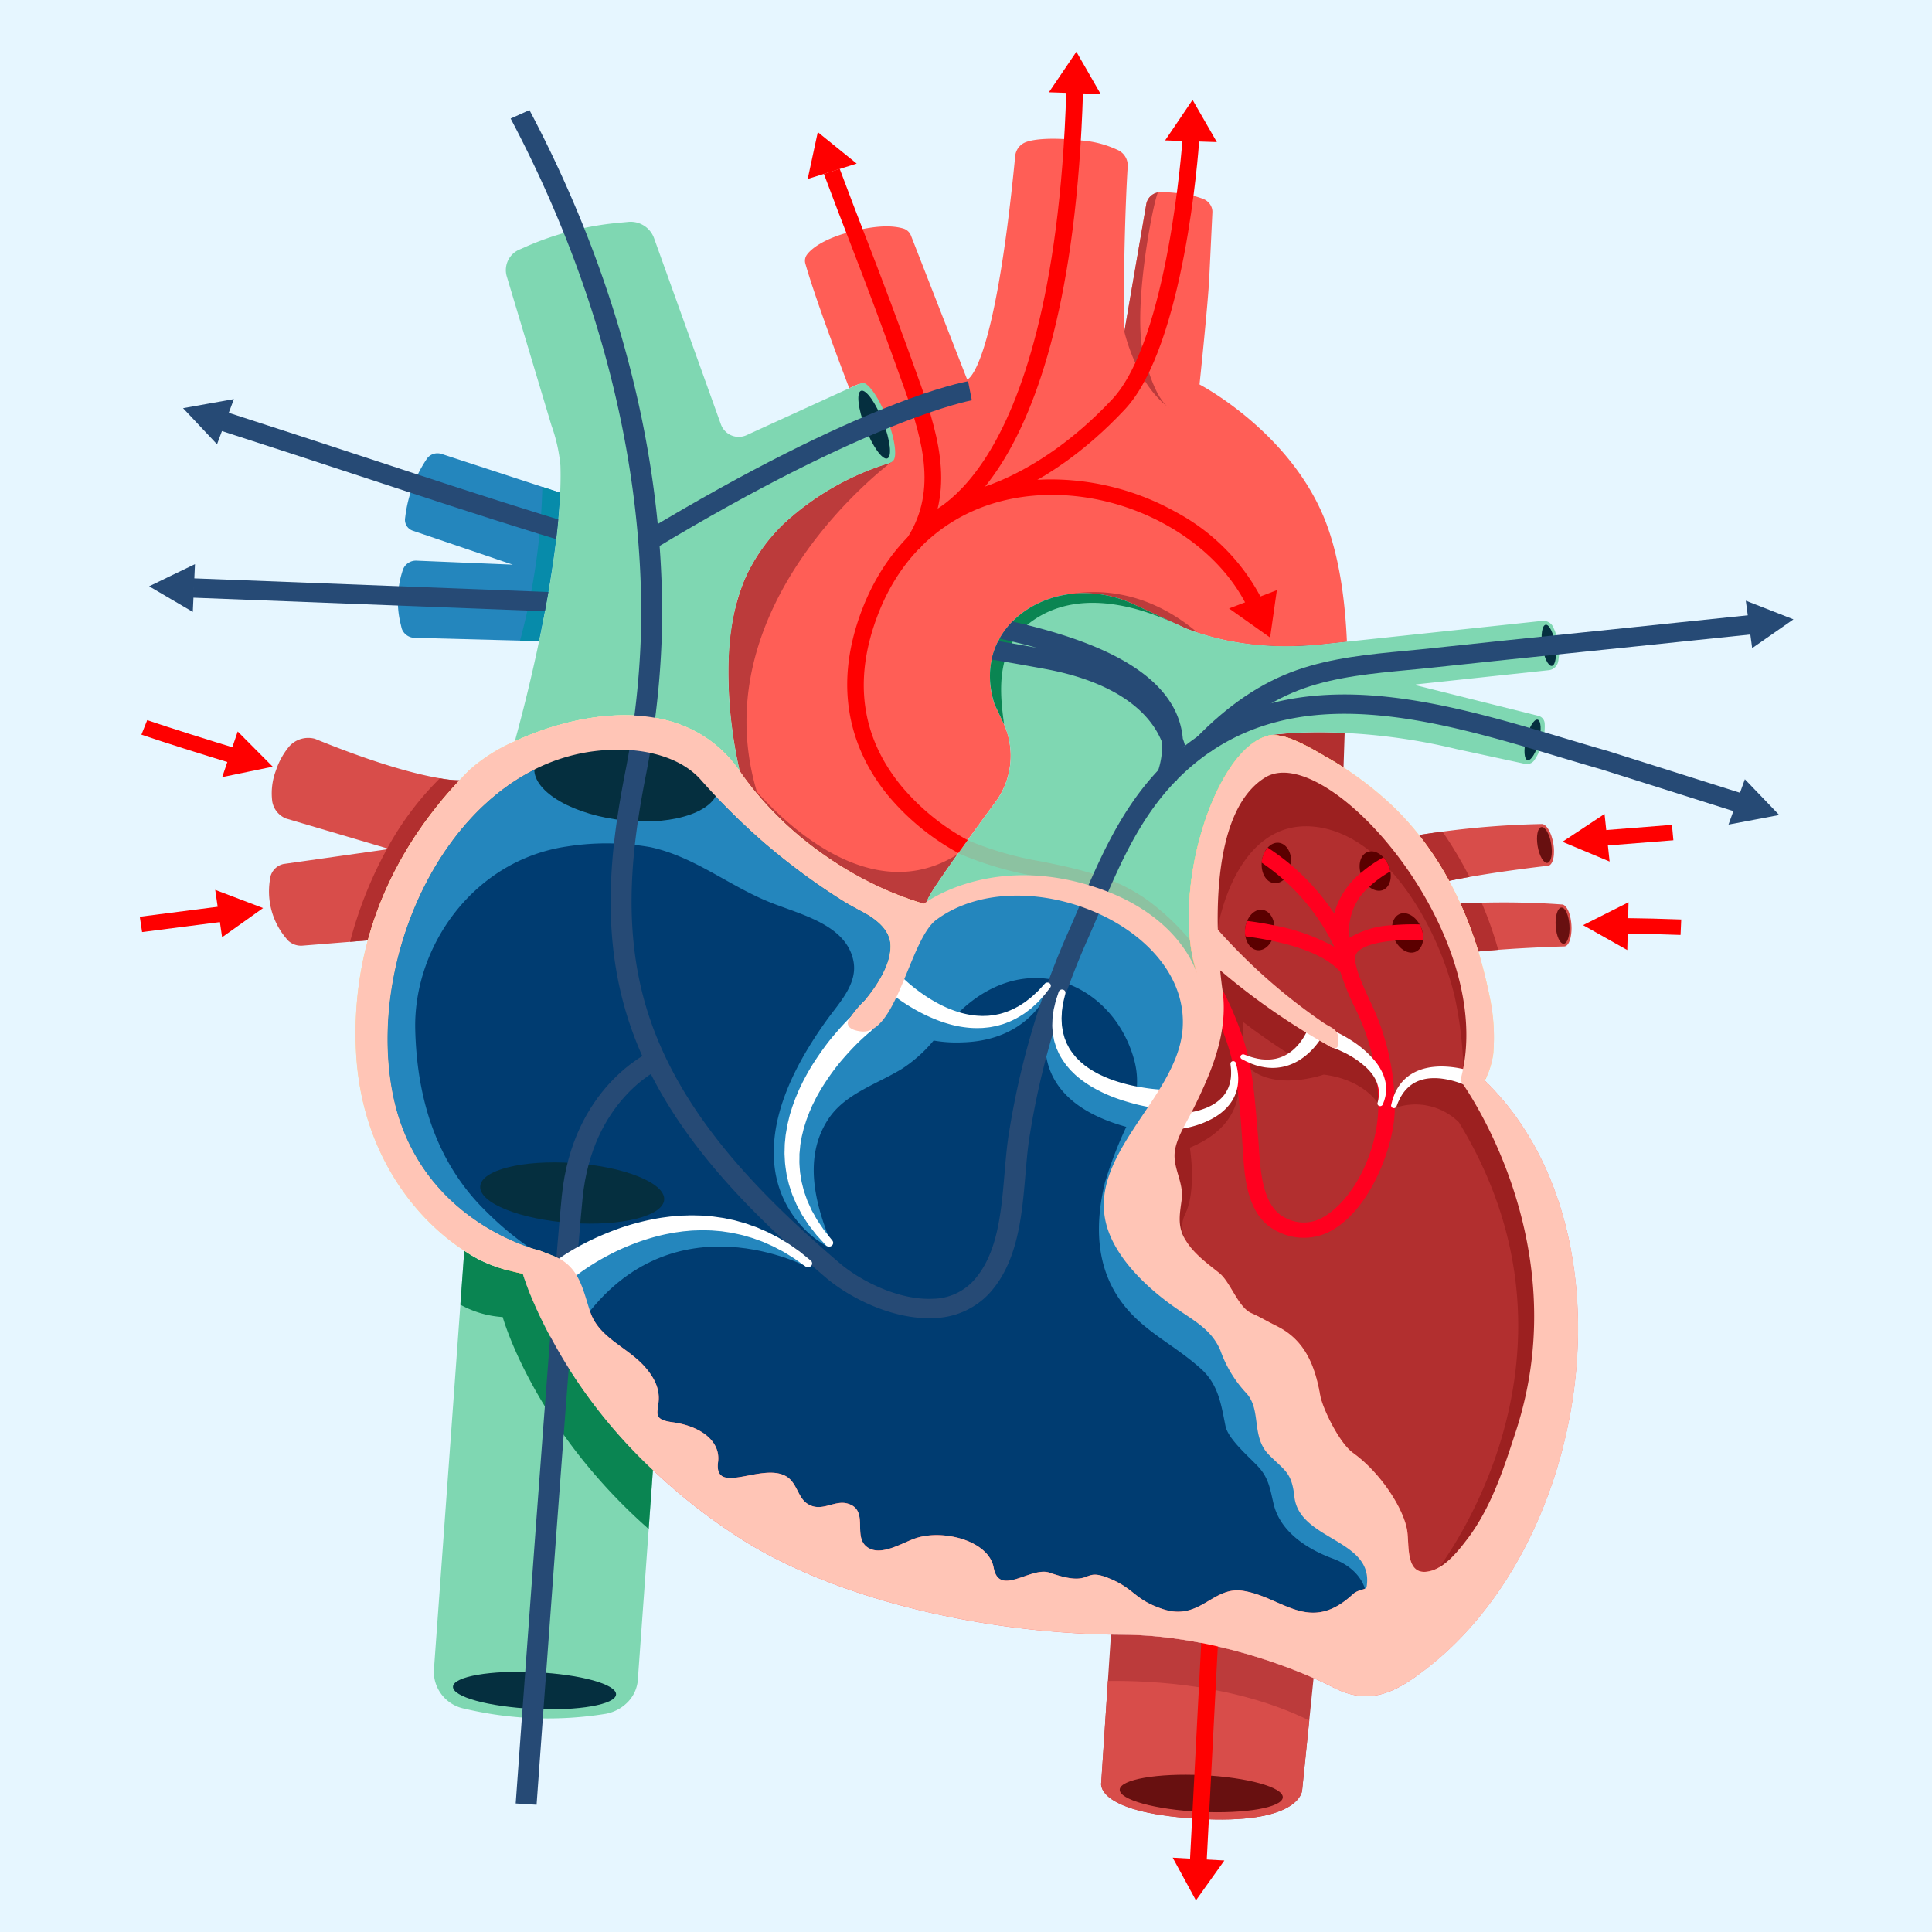 <svg xmlns="http://www.w3.org/2000/svg" xmlns:xlink="http://www.w3.org/1999/xlink" width="270" height="270" viewBox="0 0 270 270">
  <defs>
    <clipPath id="clip-path">
      <rect id="Rectangle_6311" data-name="Rectangle 6311" width="36.141" height="20.577" fill="none"/>
    </clipPath>
  </defs>
  <g id="Group_42836" data-name="Group 42836" transform="translate(0 -765)">
    <rect id="Rectangle_5786" data-name="Rectangle 5786" width="270" height="270" transform="translate(0 765)" fill="#e6f6ff"/>
    <g id="Group_40544" data-name="Group 40544" transform="translate(19.537 772.236)">
      <path id="Path_16936" data-name="Path 16936" d="M46.827,47.116c-.128,2.305-.38,4.793-.728,7.368-.088.682-.188,1.365-.294,2.053q-.114.787-.243,1.581c-.013.1-.028.191-.043.289-.462,2.851-1.01,5.75-1.6,8.579l-2.04-.054-.616-.017L26.547,66.53a1.957,1.957,0,0,1-1.715-1.051,1.592,1.592,0,0,1-.134-.362l-.143-.607a13.6,13.6,0,0,1,.219-7.126l.1-.324a1.936,1.936,0,0,1,1.962-1.311l13.406.556L26.319,51.574a1.606,1.606,0,0,1-1.129-1.719l.079-.594a18.479,18.479,0,0,1,2.972-7.752,1.784,1.784,0,0,1,1.487-.764,1.845,1.845,0,0,1,.582.092l14.072,4.6,2.428.792c.009.289.018.585.018.888" transform="translate(11.878 15.371)" fill="#2486bd"/>
      <path id="Path_16937" data-name="Path 16937" d="M41.2,45.831c-.128,2.306-.38,4.793-.728,7.368-.088.682-.188,1.365-.294,2.053q-.114.787-.243,1.581c-.013.1-.028.191-.043.289-.462,2.851-1.01,5.75-1.6,8.579l-2.656-.07a91.519,91.519,0,0,0,3.121-21.481l2.428.792c.009.289.018.585.018.888" transform="translate(17.504 16.656)" fill="#078baa"/>
      <path id="Path_16938" data-name="Path 16938" d="M160.984,194.261c-3.285,2.356-6.84,4.247-11.718,1.75-.877-.45-1.828-.9-2.836-1.348-7.092-3.136-17.183-6.023-26.573-6.06-.583-.006-1.165-.011-1.748-.022-19.788-.365-39.646-5.576-51.958-13.537a82.039,82.039,0,0,1-12.05-9.46,71.228,71.228,0,0,1-17.366-25.1c-.632-1.621-.889-2.556-.889-2.556l.006,0h0a5.674,5.674,0,0,0,.969-.068l.341-.062.173-.034c.146-.028.3-.062.45-.1q.689-.159,1.44-.4c.134-.043.268-.085.406-.132a.557.557,0,0,0,.058-.018c.164-.055.334-.114.5-.174.134-.048.271-.1.41-.149s.3-.116.456-.175l.432-.171c.307-.121.62-.253.939-.388.216-.092.435-.193.658-.292q.365-.163.738-.339c.189-.091.383-.18.576-.275.623-.3,1.265-.624,1.919-.967.2-.1.392-.205.591-.315s.4-.213.6-.325.4-.222.608-.335c.4-.224.8-.454,1.211-.69,1.67-.964,3.4-2.037,5.171-3.2,17.677-11.578,39.1-31.9,37.9-42.741h.031c.082-.011.328-.032.723-.056.8-.048,2.208-.1,4.087-.045.161,0,.325.008.491.015.267.011.538.022.823.039l.62.034c.073,0,.146.008.222.017.161.008.322.019.485.033q.66.048,1.367.116l.74.078c.143.017.286.029.432.048.209.025.422.05.638.079.191.022.383.048.576.076.41.056.829.116,1.25.18.1.017.194.033.294.047.177.029.359.059.543.092.474.077.963.167,1.454.264.249.045.5.1.75.149s.48.1.719.151c.267.059.535.121.808.183.514.118,1.038.249,1.567.384s1.069.284,1.609.439c.273.076.544.16.82.244s.55.165.825.253c.556.174,1.112.362,1.676.558.282.1.562.2.846.3s.571.208.854.317.574.224.86.337.573.236.863.354c.2.084.409.174.614.262.406.176.822.357,1.235.547.2.094.412.189.617.289s.418.194.622.3.386.19.58.286c.025.014.052.028.082.041.192.1.389.2.585.3s.419.215.626.324.419.224.626.337c.14.076.286.157.426.238,1.32.733,2.642,1.534,3.962,2.416.412.273.825.554,1.235.843.6.424,1.2.865,1.8,1.318a42.64,42.64,0,0,1,5.416-.121c.192.008.391.014.594.025l.325.014c.216.01.438.023.667.037s.459.028.693.045c.118.008.237.017.356.028s.24.019.364.029.242.017.365.03.248.022.374.036c.252.023.505.048.766.077.125.014.255.03.386.044l.067.008.729.09c.4.054.813.11,1.227.175.364.054.729.113,1.1.179.34.056.684.118,1.033.183.146.029.3.056.441.087.292.056.588.116.886.183.151.033.3.065.449.1l.453.1c.152.033.3.07.456.106.192.048.389.094.585.146.079.021.161.04.243.062.213.051.423.107.638.167.016.007.034.008.049.014.128.036.264.07.4.109.237.067.48.138.719.208s.486.146.729.222c.267.079.529.164.8.253.6.2,1.211.41,1.822.638.261.1.52.2.781.3.164.065.325.129.491.2.106.041.209.081.313.127q1.045.43,2.1.924c.137.062.271.128.41.193,1.248.6,2.495,1.27,3.729,2.015.74.443,1.478.913,2.2,1.416a36.418,36.418,0,0,1,4.775,3.91c21.694,21.036,14.857,65.788-9.344,83.133" transform="translate(17.607 32.616)" fill="#ff5e56"/>
      <path id="Path_16939" data-name="Path 16939" d="M86.316,104.974c-1.563,7.747-9.169,10.627-9.169,10.627a11.5,11.5,0,0,1-11.309,9.368c-1.952,8.646-13.266,9.546-13.266,9.546-4.4,6.221-11.537,6.469-15.835,5.935-.632-1.621-.89-2.556-.89-2.556l.006,0h0a5.827,5.827,0,0,0,.969-.067c.11-.022.225-.041.341-.062.055-.011.115-.022.173-.036.146-.026.3-.062.45-.1q.689-.159,1.439-.4c.136-.043.27-.087.407-.132.018-.005.037-.011.058-.019.164-.054.334-.113.5-.172.134-.05.271-.1.409-.149s.3-.117.456-.176l.434-.169c.307-.123.62-.255.939-.39.216-.092.435-.191.658-.292.243-.107.489-.222.737-.337.191-.092.383-.18.577-.275q.935-.45,1.919-.967c.2-.1.392-.205.591-.317s.4-.213.6-.324.4-.222.608-.336c.4-.224.805-.453,1.212-.689,1.67-.964,3.4-2.037,5.171-3.2,17.677-11.578,39.1-31.894,37.9-42.74h.031c.039.076.073.151.109.229,4.681,10.628-6.241,18.193-6.241,18.193" transform="translate(17.607 32.651)" fill="#d84d4a"/>
      <path id="Path_16940" data-name="Path 16940" d="M138.734,82.62c-.058.77-.289,1.346-.641,1.525a.262.262,0,0,1-.04.021c-.006.006-.015.006-.024.008a.316.316,0,0,1-.043.014h-.009a.454.454,0,0,1-.048.014.688.688,0,0,1-.076,0c-2.179.248-6.845.835-10.913,1.554-.535.094-1.056.189-1.561.289-.444.084-.872.169-1.284.259a44.38,44.38,0,0,0-4.211-6.4c.905-.149,2.019-.315,3.29-.481a122.49,122.49,0,0,1,13.785-1.059h.006a.4.4,0,0,1,.14,0h0l.018,0c.626.1,1.287,1.256,1.533,2.742a6.3,6.3,0,0,1,.076,1.505" transform="translate(58.887 29.562)" fill="#d84d4a"/>
      <path id="Path_16941" data-name="Path 16941" d="M139.167,91.208c-.164.741-.477,1.235-.869,1.259-1.813.047-5.637.2-9.247.471-.386.029-.766.059-1.144.091-.556.047-1.1.1-1.63.146a53.98,53.98,0,0,0-2.516-6.706c.895-.047,1.9-.087,2.966-.112,3.315-.083,7.338-.043,11.193.247.647-.036,1.259,1.248,1.361,2.866a6.252,6.252,0,0,1-.115,1.738" transform="translate(60.791 32.563)" fill="#d84d4a"/>
      <path id="Path_16942" data-name="Path 16942" d="M126.94,85.465c-1,.176-1.962.359-2.847.548a44.372,44.372,0,0,0-4.21-6.4c.9-.149,2.019-.315,3.288-.481a57.917,57.917,0,0,1,3.768,6.328" transform="translate(58.887 29.854)" fill="#b22f2f"/>
      <path id="Path_16943" data-name="Path 16943" d="M129.05,92.927c-.954.073-1.889.151-2.774.238a54,54,0,0,0-2.516-6.707c.895-.045,1.9-.087,2.966-.11a51.646,51.646,0,0,1,2.323,6.579" transform="translate(60.791 32.574)" fill="#b22f2f"/>
      <path id="Path_16944" data-name="Path 16944" d="M38.739,75.552a58.564,58.564,0,0,0-5.828,7.264,52.56,52.56,0,0,0-2.9,4.829c-.137.259-.276.523-.413.791a49.58,49.58,0,0,0-3.665,9.482l-2.487.2-6.621.534a2.627,2.627,0,0,1-1.992-.667,10.157,10.157,0,0,1-2.465-9.128,2.416,2.416,0,0,1,1.792-1.613L28.569,85.2l.358-.051-.283-.084-14.16-4.185a3.146,3.146,0,0,1-1.9-2.34,8.964,8.964,0,0,1,.52-4.4,10.256,10.256,0,0,1,1.834-3.318,3.569,3.569,0,0,1,3.6-1.078c8.978,3.669,14.508,5.023,17.463,5.52a15.161,15.161,0,0,0,2.738.286" transform="translate(5.934 26.266)" fill="#d84d4a"/>
      <path id="Path_16945" data-name="Path 16945" d="M35,74.007a58.564,58.564,0,0,0-5.828,7.264,52.56,52.56,0,0,0-2.9,4.829c-.137.259-.276.523-.413.791a49.579,49.579,0,0,0-3.665,9.482l-2.487.2a56.914,56.914,0,0,1,5.128-12.919l.358-.051-.283-.084a41.733,41.733,0,0,1,7.358-9.8A15.16,15.16,0,0,0,35,74.007" transform="translate(9.676 27.811)" fill="#b22f2f"/>
      <path id="Path_16946" data-name="Path 16946" d="M119.786,166.692l-1.6,15.723s-.262,4.86-14.872,3.921c-14.3-.917-13.2-5.049-13.2-5.049l1.357-20.677c.582.01,1.165.015,1.746.021,9.393.039,19.482,2.924,26.575,6.061" transform="translate(44.251 60.589)" fill="#bc3b3b"/>
      <path id="Path_16947" data-name="Path 16947" d="M120.259,60.229l-3.479.37a41.217,41.217,0,0,1-17.9-1.764Z" transform="translate(48.567 22.195)" fill="#851934"/>
      <path id="Path_16948" data-name="Path 16948" d="M116.29,69.152l-.158,4.823q-1.186-.771-2.422-1.464a36.294,36.294,0,0,0-4.749-2.463,7.619,7.619,0,0,0-2.7-.6l-.209-.019a1.725,1.725,0,0,1,.219-.034,58.767,58.767,0,0,1,10.021-.244" transform="translate(52.091 26.048)" fill="#b22f2f"/>
      <path id="Path_16949" data-name="Path 16949" d="M91.04,165.32l-.931,14.192s-1.1,4.132,13.2,5.05c14.609.938,14.872-3.921,14.872-3.921l1-9.8c-10.2-5.017-22.056-5.605-28.143-5.519" transform="translate(44.252 62.363)" fill="#d84d4a"/>
      <path id="Path_16950" data-name="Path 16950" d="M141.608,79.106l-.758.081-2.6.275c-1.587.165-3.154.256-4.711.27-.48.008-.956.008-1.433,0-.276-.006-.553-.017-.831-.023-.234-.014-.471-.022-.705-.039-.155-.006-.31-.014-.465-.028-.118-.007-.234-.012-.349-.023-.134-.011-.268-.022-.4-.036s-.258-.018-.386-.034c-.148-.014-.291-.028-.437-.044-.1-.007-.2-.018-.3-.032-.158-.017-.322-.039-.477-.056s-.289-.036-.438-.058c-.085-.01-.164-.023-.249-.034-.183-.025-.365-.054-.544-.084-.614-.1-1.226-.211-1.834-.335-.435-.1-.871-.191-1.3-.3-.3-.073-.6-.151-.895-.233l-.711-.205c-.24-.073-.48-.143-.722-.223s-.48-.157-.717-.238c-.207-.07-.413-.143-.617-.216l-.658-.247-7.007-3.231c-6.381-3.086-13.3-1.68-17.2,2.283a11.274,11.274,0,0,0-1.8,2.385c-.061.113-.119.224-.179.34a10.513,10.513,0,0,0-.925,2.592,11.94,11.94,0,0,0,.4,6.209,1.3,1.3,0,0,0,.072.176l1.135,2.4a10.9,10.9,0,0,1-1.215,11.3s-2.692,3.64-5.18,7.134c-1.767,2.48-3.428,4.885-3.953,5.86-.459.848-.307,1.143-.289,1.173a46.731,46.731,0,0,1-12.817-5.89c-.289-.187-.582-.379-.871-.576q-1.181-.8-2.387-1.711a48.171,48.171,0,0,1-6.01-5.426c-.358-.383-.711-.773-1.056-1.172-.179-.205-.355-.41-.531-.621-.341-.406-.678-.819-1.011-1.246-.5-.632-.984-1.289-1.457-1.969l-.03-.04,0-.006a62.345,62.345,0,0,1-1.582-14.949c.006-.284.013-.565.028-.846a39.091,39.091,0,0,1,.456-4.633c.14-.9.322-1.789.544-2.665a24.854,24.854,0,0,1,.84-2.7c.118-.318.243-.635.374-.945.231-.544.483-1.07.753-1.584a24.824,24.824,0,0,1,4.852-6.377,38.232,38.232,0,0,1,14.424-8.29,1.353,1.353,0,0,0,.626-.4,1.2,1.2,0,0,0,.271-1.058l-.115-.51a29.266,29.266,0,0,0-3.4-8.477,1.433,1.433,0,0,0-1.812-.521l-.962.442C69.963,38.2,67.1,30.446,65.924,26.282a1.438,1.438,0,0,1,.21-1.244c.6-.846,2.443-2.332,6.539-3.318,3.911-.946,5.819-.657,6.883-.365a1.668,1.668,0,0,1,1.112.976l7.866,20.145S92.3,41.626,95.249,11.2a2.317,2.317,0,0,1,1.558-1.931c1.168-.416,3.674-.635,7.362-.227a14.406,14.406,0,0,1,5.517,1.408,2.37,2.37,0,0,1,1.284,2.237c-.349,5.392-.647,16.348-.471,23.089l.45-2.613v0l2.622-15.236a2.017,2.017,0,0,1,1.636-1.6,1.97,1.97,0,0,1,.289-.034,18.669,18.669,0,0,1,3.3.264,11.331,11.331,0,0,1,2.677.66,2.023,2.023,0,0,1,1.214,1.18,1.738,1.738,0,0,1,.115.748q-.215,4.541-.434,9.075c-.169,3.618-1.363,14.944-1.363,14.944s12.326,6.39,17.378,18.56c2.156,5.194,2.978,11.719,3.221,17.388" transform="translate(27.093 3.33)" fill="#ff5e56"/>
      <path id="Path_16951" data-name="Path 16951" d="M59.142,87.767c.037.129.076.256.115.384-.343-.406-.68-.819-1.013-1.246-.5-.632-.984-1.289-1.457-1.969-.021-.028-.03-.041-.03-.041l0-.006a62.316,62.316,0,0,1-1.582-14.947c.006-.284.013-.565.028-.846A31.462,31.462,0,0,1,57.415,58.15a24.249,24.249,0,0,1,5.607-7.96A38.218,38.218,0,0,1,77.444,41.9a1.344,1.344,0,0,0,.626-.406l.052.063S51.261,61.266,59.142,87.767" transform="translate(27.093 15.653)" fill="#bc3b3b"/>
      <path id="Path_16952" data-name="Path 16952" d="M82.68,90.475c-.459.848-.307,1.143-.289,1.172a46.66,46.66,0,0,1-12.817-5.89c-.291-.186-.583-.377-.872-.574q-1.181-.8-2.387-1.711a48.386,48.386,0,0,1-6.01-5.426c-.356-.383-.71-.773-1.056-1.172q-.781-.9-1.542-1.868c-.5-.632-.983-1.289-1.457-1.969C57,74.052,71.978,93.868,86.632,84.614c-1.767,2.48-3.428,4.885-3.952,5.86" transform="translate(27.63 27.552)" fill="#bc3b3b"/>
      <path id="Path_16953" data-name="Path 16953" d="M105.023,60.465c-.113-.034-.228-.076-.343-.116-.207-.07-.412-.143-.616-.216l-.659-.247-.459-.211-.046-.023-.358-.165c-.052-.028-.113-.051-.177-.081L96.4,56.653a16.25,16.25,0,0,0-9.341-1.527c4.228-.734,11.012-.537,17.966,5.34" transform="translate(42.762 20.682)" fill="#bc3b3b"/>
      <path id="Path_16954" data-name="Path 16954" d="M98.481,44.334C93.9,41,92.27,33.724,92.27,33.724l.45-2.614v0l2.622-15.236a2.015,2.015,0,0,1,1.634-1.6c-.565.908-3.267,14.311-2.265,21.5,1.709,7.545,3.661,8.436,3.77,8.565" transform="translate(45.323 5.383)" fill="#bc3b3b"/>
      <path id="Path_16955" data-name="Path 16955" d="M88.394,55.043a17.917,17.917,0,0,0-4.055,1.176,14.474,14.474,0,0,1,4.055-1.176" transform="translate(41.427 20.764)" fill="#64cae0"/>
      <path id="Path_16956" data-name="Path 16956" d="M84.254,55.953l.125-.056c-.04.019-.084.037-.125.056" transform="translate(41.385 21.087)" fill="#64cae0"/>
      <path id="Path_16957" data-name="Path 16957" d="M100.919,59.488c.434.109.866.211,1.3.3-.437-.092-.869-.191-1.3-.3" transform="translate(49.571 22.441)" fill="#0fabe4"/>
      <path id="Path_16958" data-name="Path 16958" d="M114.626,178c-.079,1.416-5.246,2.318-11.539,2.016s-11.33-1.7-11.25-3.111,5.246-2.318,11.539-2.016,11.329,1.7,11.25,3.111" transform="translate(45.11 65.954)" fill="#681010"/>
      <path id="Path_16959" data-name="Path 16959" d="M132.392,83.68c-.525.074-1.136-.987-1.364-2.37s.012-2.566.537-2.639,1.136.986,1.364,2.37-.01,2.564-.537,2.639" transform="translate(64.318 29.677)" fill="#681010"/>
      <path id="Path_16960" data-name="Path 16960" d="M133.822,91.894c-.531.029-1.033-1.08-1.124-2.476s.267-2.553.8-2.582,1.033,1.08,1.123,2.476-.265,2.553-.8,2.582" transform="translate(65.174 32.758)" fill="#681010"/>
      <path id="Path_16961" data-name="Path 16961" d="M56.087,181.384a4.994,4.994,0,0,1-1.3,3.221,5.766,5.766,0,0,1-3.193,1.771,50.63,50.63,0,0,1-19.36-.623l-.394-.092a5.3,5.3,0,0,1-4.286-5.183l4.263-58.825a16.4,16.4,0,0,0,8.112,2.994l0,0s3.841,13.958,18.254,27.658Z" transform="translate(13.532 45.893)" fill="#7fd7b2"/>
      <path id="Path_16962" data-name="Path 16962" d="M38.7,124.65l0,0a16.4,16.4,0,0,1-8.112-2.994l-.546,7.546a14.013,14.013,0,0,0,5.919,1.731s3.841,13.96,18.255,27.658c.687.656,1.406,1.308,2.143,1.96l.592-8.24C42.539,138.608,38.7,124.65,38.7,124.65" transform="translate(14.757 45.893)" fill="#0a8552"/>
      <path id="Path_16963" data-name="Path 16963" d="M88.369,50.7V50.7s-.021.138-.678.343a38.239,38.239,0,0,0-14.423,8.29,24.507,24.507,0,0,0-5.331,7.348.294.294,0,0,0-.024.048c-.086.186-.169.376-.251.565s-.149.362-.222.545c-.054.132-.106.264-.152.4a24.5,24.5,0,0,0-.84,2.7l-.006.019c-.054.2-.1.408-.146.614-.039.158-.075.318-.106.478s-.064.31-.094.464c-.027.12-.046.238-.067.357-.009.036-.015.07-.021.106-.037.208-.073.416-.1.627a38.778,38.778,0,0,0-.456,4.634c-.015.281-.024.562-.03.843a59.1,59.1,0,0,0,.55,9.27A57.433,57.433,0,0,0,67,94.033,17.726,17.726,0,0,0,62.2,89.3c-8.1-5.337-19.347-2.832-26.619.545.064-.286.137-.57.216-.851q.219-.808.441-1.654c.772-2.927,1.573-6.222,2.326-9.664q.2-.909.386-1.83c.289-1.38.567-2.775.831-4.174q.255-1.345.483-2.688c.1-.573.2-1.146.289-1.716.015-.1.028-.191.043-.289q.127-.793.243-1.58c.106-.69.2-1.373.292-2.053.079-.589.155-1.173.222-1.749.112-.935.212-1.854.292-2.753.091-.981.161-1.941.215-2.867.094-1.664.125-3.234.076-4.672a22.65,22.65,0,0,0-1.253-5.59L34.425,24.841a3.118,3.118,0,0,1,1.843-3.735l.859-.38a41.479,41.479,0,0,1,12.8-3.319l1.424-.135a3.484,3.484,0,0,1,3.637,2.176l9.371,26.1A2.646,2.646,0,0,0,68,47.047l14.3-6.532,1.734-.749c.8-.262,2.4,1.983,3.567,5.015,1.118,2.9,1.439,5.455.772,5.915" transform="translate(16.847 6.509)" fill="#7fd7b2"/>
      <path id="Path_16964" data-name="Path 16964" d="M40.89,164.444c-6.293-.3-11.458.6-11.539,2.016s4.957,2.808,11.25,3.111,11.46-.6,11.539-2.016-4.957-2.808-11.25-3.111" transform="translate(14.417 62.013)" fill="#052f3f"/>
      <path id="Path_16965" data-name="Path 16965" d="M70.8,38.723c-1.008-2.613-2.384-4.548-3.073-4.32s-.431,2.529.577,5.143,2.383,4.546,3.073,4.319.431-2.529-.577-5.141" transform="translate(33.078 12.971)" fill="#052f3f"/>
      <path id="Path_16966" data-name="Path 16966" d="M162.1,63.606c0,.07-.009.14-.015.211l-.043.387c-.012.083-.024.167-.042.251l-.043.179a1.485,1.485,0,0,1-1.3,1.069l-18.081,1.935-.4.044a.066.066,0,0,0-.069.054.066.066,0,0,0,.054.081l17.035,4.258a1.157,1.157,0,0,1,.91,1.065l.009.164c.006.16.006.32,0,.479a8.17,8.17,0,0,1-.334,2.11c-.073.256-.161.508-.259.756a8.764,8.764,0,0,1-.5,1.048c-.112.2-.234.4-.362.587a1.246,1.246,0,0,1-.866.525l-.061.008c-.039,0-.079,0-.119,0a1.4,1.4,0,0,1-.282-.029l-9.56-2.064a83.677,83.677,0,0,0-15.608-2.25,63.8,63.8,0,0,0-8.215.062c-.614.045-1.217.107-1.806.18a2.016,2.016,0,0,0-.219.036c-.079.014-.158.026-.237.045l-.016.006c-.076.017-.152.036-.23.056l-.013.006c-.073.019-.143.041-.218.062-.122.041-.245.087-.368.135-.064.025-.128.052-.192.081a8.272,8.272,0,0,0-2.311,1.595c-.085.079-.167.16-.249.24q-.246.248-.485.514a16.878,16.878,0,0,0-1.171,1.475c-.057.081-.115.163-.17.244-.225.326-.447.671-.661,1.025-.161.267-.322.54-.477.821-.14.248-.276.5-.41.762s-.265.527-.4.795-.256.545-.38.824q-.092.207-.183.421c-.124.281-.24.57-.358.859s-.228.587-.339.884c-.164.449-.325.9-.477,1.368-.1.3-.2.618-.3.931s-.188.631-.279.946-.174.64-.256.963a42.23,42.23,0,0,0-1.355,10.931c0,.154.006.306.009.46,0,.051,0,.1.006.149.006.163.012.324.021.483s.015.292.024.438c.013.208.028.416.046.621s.036.4.055.589c.015.146.033.292.051.438l.007.051c.021.169.042.337.069.5.016.132.037.267.058.4.027.157.052.311.082.465.006.043.012.083.021.124a.076.076,0,0,0,.006.026c.031.165.064.331.1.494s.07.328.109.488c.064.281.134.554.213.824a.038.038,0,0,0,.006.019c.024.088.046.175.076.262.076.256.158.511.243.759l.006.019c.119.34.248.673.386,1-.41-.289-.823-.57-1.235-.843q-1.519-1.014-3.044-1.894c-.3-.179-.611-.351-.919-.522-.14-.081-.286-.163-.426-.238s-.3-.161-.45-.242c-.058-.033-.118-.065-.176-.1-.17-.09-.337-.178-.5-.262-.042-.022-.082-.044-.124-.062-.2-.106-.392-.2-.585-.3-.03-.014-.057-.028-.082-.041-.194-.1-.386-.194-.58-.286-.131-.065-.262-.129-.4-.191l-.225-.1c-.209-.1-.413-.2-.617-.289-.416-.189-.826-.373-1.235-.547-.094-.04-.191-.08-.285-.121-.11-.048-.219-.094-.33-.14-.291-.118-.577-.24-.863-.354s-.577-.227-.86-.337-.571-.216-.854-.317-.564-.208-.846-.3c-.564-.2-1.12-.384-1.676-.556-.274-.09-.55-.174-.825-.255-.137-.04-.273-.084-.407-.124s-.274-.081-.413-.118q-.81-.235-1.609-.441c-.529-.138-1.053-.264-1.567-.384-.273-.062-.541-.124-.808-.183-.243-.054-.482-.1-.719-.151s-.5-.1-.749-.149c-.492-.1-.981-.186-1.455-.264-.183-.033-.365-.062-.543-.092-.1-.014-.2-.03-.294-.045-.423-.065-.84-.128-1.248-.182-.194-.026-.386-.054-.577-.076-.216-.029-.429-.054-.638-.079-.146-.018-.289-.032-.432-.048l-.74-.079q-.707-.068-1.367-.116c-.163-.014-.324-.025-.485-.033-.076-.008-.149-.014-.222-.015-.212-.014-.419-.025-.62-.036-.285-.017-.556-.028-.823-.037-.166-.008-.33-.014-.491-.017-1.879-.056-3.288,0-4.087.045-.4.025-.649.045-.728.056h-.027s-.2-.275.286-1.178c.033-.062.07-.129.115-.2.637-1.106,2.27-3.456,3.973-5.842.432-.607.869-1.219,1.3-1.81,1.989-2.759,3.75-5.14,3.75-5.14a10.883,10.883,0,0,0,1.335-11.037c-.039-.09-.079-.176-.121-.264L83.293,70.6a1.271,1.271,0,0,1-.07-.175,11.516,11.516,0,0,1,.1-7.863A11.757,11.757,0,0,1,89.248,56.4c.052-.028.107-.054.164-.078a17.574,17.574,0,0,1,4.18-1.233,16.25,16.25,0,0,1,9.341,1.527l5.966,2.753c.064.029.125.054.177.081l.358.164.046.025.459.211.659.247c.2.073.409.146.617.216.113.04.228.08.341.116s.249.081.377.121c.24.079.48.154.723.224s.471.14.708.2c.3.084.6.163.895.233.432.113.869.211,1.3.306.608.124,1.22.237,1.831.335.182.029.365.059.547.084.082.014.164.023.249.034.146.022.292.041.438.056s.316.041.474.058c.1.012.2.023.3.032.143.017.289.036.435.047.13.012.258.023.386.032s.264.028.4.036c.115.01.231.018.349.021.154.017.309.025.464.03.234.017.471.026.705.037.279.011.556.019.834.025a48.76,48.76,0,0,0,5.4-.194c.249-.022.5-.047.746-.07l3.357-.357h0l.122-.017,4.742-.505,22.4-2.383c.061,0,.125-.008.18-.006a1.508,1.508,0,0,1,1.285.694,8.127,8.127,0,0,1,.9,4.107" transform="translate(36.228 20.723)" fill="#7fd7b2"/>
      <path id="Path_16967" data-name="Path 16967" d="M105.99,59.365c-2.355-1.022-13.1-6.293-20.921-.151-5,3.929-3.814,10.8-3.428,14.056-.037-.09-.079-.176-.119-.264l-1.135-2.4a1.373,1.373,0,0,1-.072-.176C76.7,59.146,89.141,51.353,100.025,56.611Z" transform="translate(39.136 20.723)" fill="#0a8552"/>
      <path id="Path_16968" data-name="Path 16968" d="M133.282,60.884c-.24-1.587-.84-2.815-1.339-2.741s-.71,1.419-.471,3.007.84,2.814,1.339,2.741.711-1.42.471-3.007" transform="translate(64.53 21.933)" fill="#052f3f"/>
      <path id="Path_16969" data-name="Path 16969" d="M131.8,70.771c.38-1.563.286-2.907-.209-3s-1.206,1.1-1.587,2.662-.286,2.906.21,3,1.2-1.1,1.585-2.661" transform="translate(63.741 25.564)" fill="#052f3f"/>
      <path id="Path_16970" data-name="Path 16970" d="M140.885,113.6c-.013.135-.028.267-.04.4a12.537,12.537,0,0,1-.6,2.33,6.975,6.975,0,0,1-.306.723,3.969,3.969,0,0,1-.3.536,36.534,36.534,0,0,0-4.776-3.91c-.725-.5-1.463-.972-2.2-1.416q-1.854-1.12-3.729-2.016c-.14-.065-.273-.129-.41-.191q-1.056-.494-2.1-.924c-.1-.045-.207-.087-.315-.127-.166-.067-.325-.132-.489-.2-.262-.1-.522-.2-.783-.3-.61-.227-1.223-.441-1.822-.638-.267-.087-.528-.176-.795-.255-.243-.076-.491-.15-.731-.222l-.717-.207c-.133-.039-.267-.074-.4-.109-.015-.006-.034-.008-.051-.014-.213-.059-.424-.116-.638-.167l-.242-.062c-.2-.052-.392-.1-.586-.146-.152-.039-.3-.074-.456-.106s-.3-.073-.452-.106-.3-.067-.449-.1c-.3-.067-.595-.127-.887-.185l-.44-.085c-.349-.065-.695-.128-1.033-.185-.373-.065-.738-.124-1.1-.178-.415-.065-.825-.123-1.227-.176l-.731-.088c-.024,0-.046-.006-.067-.008-.13-.017-.259-.03-.386-.044-.259-.029-.514-.054-.766-.078l-.374-.034c-.124-.014-.245-.022-.365-.03s-.243-.022-.364-.029-.239-.019-.355-.028c-.234-.019-.465-.036-.693-.045s-.45-.028-.67-.039l-.3-.014h-.019c-.2-.01-.4-.015-.593-.023-1.752-.054-3.151-.019-4.092.026l-.112.006c-.412.022-.725.047-.931.062-.186.017-.283.028-.283.028-.17-.129-.34-.256-.507-.382-.019-.012-.037-.026-.055-.037-.322-.247-.65-.483-.977-.711-.087-.065-.174-.127-.262-.189-.081-.23-.174-.471-.276-.722-.033-.09-.072-.182-.11-.275l0-.019a19.689,19.689,0,0,1-.755-2.873c-2.053-10.992,3.148-27.381,9.806-30.313a5.349,5.349,0,0,1,.777-.278,3.974,3.974,0,0,1,.5-.114l.207.019a5.886,5.886,0,0,1,1.236.143l0,0a9.835,9.835,0,0,1,1.464.454c.316.121.634.256.947.4,1.438.66,2.806,1.5,3.8,2.062.356.2.707.4,1.059.616.459.273.916.556,1.364.848l.021.014c.971.629,1.912,1.292,2.832,1.986s1.83,1.441,2.7,2.2a38.981,38.981,0,0,1,4.988,5.247,44.182,44.182,0,0,1,4.211,6.4q.848,1.556,1.57,3.164a54.241,54.241,0,0,1,2.517,6.707c.174.583.341,1.169.5,1.756.385,1.441.756,2.932,1.056,4.442a27.168,27.168,0,0,1,.553,7.82" transform="translate(48.292 26.153)" fill="#ffdc8f"/>
      <path id="Path_16971" data-name="Path 16971" d="M101.81,103.331c-6.3-26.618,10.819-30.481,16.758-30.309-.352-.211-.7-.416-1.059-.616-.995-.562-2.365-1.4-3.8-2.062-.313-.143-.631-.278-.948-.4a9.765,9.765,0,0,0-1.463-.454l-.006,0a5.862,5.862,0,0,0-1.235-.143l-.207-.019a4.235,4.235,0,0,0-.5.114,5.366,5.366,0,0,0-.778.278c-6.657,2.932-11.858,19.321-9.8,30.314a19.908,19.908,0,0,0,.753,2.872l.006.019c.037.094.076.186.11.275q.152.376.276.722c.086.062.174.124.262.189.325.227.653.464.977.711.018.011.036.025.054.037.169.125.339.252.509.382,0,0,.429-.045,1.214-.09l.112-.006c.939-.045,2.34-.08,4.092-.026.191.008.389.014.592.025l.325.012c.216.011.438.025.667.039s.459.026.695.045c.115.008.236.017.355.028s.24.018.364.029.242.017.365.03l.374.034c.252.025.506.05.766.078.125.014.255.028.386.044l.067.008.729.088c.4.054.813.112,1.227.176.364.054.729.113,1.1.178.339.056.684.12,1.032.185l.441.085c.292.058.588.117.887.185.149.029.3.062.447.1s.3.067.453.1.3.067.456.106c.192.045.389.094.585.146.079.021.161.04.243.062.213.051.425.107.638.167.016.006.036.008.049.014.13.034.264.07.4.109.237.067.482.138.719.208s.488.146.729.22c.267.079.529.168.8.255.6.2,1.211.41,1.822.638q.389.147.781.3c.164.065.325.129.491.2.106.04.209.081.313.127q1.045.43,2.1.924c.136.062.27.127.409.193q1.874.9,3.731,2.015c.738.443,1.476.913,2.2,1.416a36.419,36.419,0,0,1,4.775,3.91,3.816,3.816,0,0,0,.3-.536c-11.323-13.468-33.163-13.828-38.134-13.726" transform="translate(48.292 26.153)" fill="#ffba57"/>
      <path id="Path_16972" data-name="Path 16972" d="M92.176,110.506a9.583,9.583,0,0,1-3.039,6.72c-3.038,2.989-5.343,3.449-6.533,3.424a8.858,8.858,0,0,1-1.39,4.926c-2.877,4.888-9.242,4.736-10.2,4.685h0A8.317,8.317,0,0,1,68.7,136a11.867,11.867,0,0,1-8.537,3.227,12.58,12.58,0,0,1-2.034-.146l-.085.048a8.6,8.6,0,0,1-4.186,5.37c-3.549,2.158-8.747,1.329-12.026.453-.34-.067-.687-.154-1.048-.259a20.716,20.716,0,0,1-5.371-2.548c-.3-.189-.588-.387-.88-.592-6.639-4.652-13.6-13.812-14.251-27.26a50.407,50.407,0,0,1,.526-10.238,48.142,48.142,0,0,1,1.121-5.272A49.594,49.594,0,0,1,25.6,89.3c.137-.267.274-.533.413-.792a52.934,52.934,0,0,1,2.9-4.829,58.917,58.917,0,0,1,5.828-7.262c.5-.533.956-1,1.36-1.412a23.545,23.545,0,0,1,6.39-4.049c7.273-3.378,18.525-5.882,26.619-.547A17.73,17.73,0,0,1,73.882,75.1a.42.42,0,0,1,.033.044l0,.006c.119.172.243.346.365.515a.068.068,0,0,0,.012.019c.021.03.043.056.064.087.34.475.69.938,1.044,1.388.215.275.431.547.65.811l.113.14c.258.31.519.616.778.916q.519.6,1.057,1.172a47.956,47.956,0,0,0,6.008,5.426q1.208.915,2.387,1.711c.289.2.583.388.872.576A46.636,46.636,0,0,0,100.09,93.8a.124.124,0,0,1,0,.033l.024-.033c2.626,11.69-6.812,16.207-7.941,16.7" transform="translate(9.932 25.397)" fill="#ffdc8f"/>
      <path id="Path_16973" data-name="Path 16973" d="M82.631,100.489a6.84,6.84,0,0,1-.975,6.98c-3.718,4.293-8,4.234-8,4.234a7.054,7.054,0,0,1-2.049,7.3c-2.656,2.52-8.582,2.972-8.582,2.972s-.41,4.555-3.607,6.936-9.557,1.441-9.557,1.441.4,2.407-3.512,5.4c-3.437,2.635-9.216,1.958-12.343,1.666q.539.159,1.048.26c3.279.875,8.477,1.705,12.026-.454a8.6,8.6,0,0,0,4.186-5.368c.027-.017.057-.033.085-.048a12.7,12.7,0,0,0,2.034.145,11.871,11.871,0,0,0,8.537-3.226,8.322,8.322,0,0,0,2.316-5.742v0c.954.051,7.32.2,10.2-4.685a8.858,8.858,0,0,0,1.39-4.926c1.19.025,3.5-.435,6.533-3.422a9.585,9.585,0,0,0,3.039-6.721,14.146,14.146,0,0,0,7.96-16.6c.191,4.363-.708,8.712-3.489,11.3-3.828,3.557-7.241,2.567-7.241,2.567" transform="translate(16.706 32.678)" fill="#ffba57"/>
      <path id="Path_16974" data-name="Path 16974" d="M103.7,103.7s-3.716-23.916,5.93-29.879c8.668-5.359,32.912,22.157,27.286,42.328,0,0,16.493,22.251,7.768,49-1.687,5.17-3.434,10.687-6.842,15.155-1.165,1.527-2.915,3.749-4.916,4.352-3.71,1.118-3.127-3.329-3.424-5.47-.426-3.067-3.685-8.184-7.584-10.975-1.967-1.408-4.287-6.309-4.584-8.016-.716-4.108-2.113-7.7-5.948-9.638-2.49-1.257-2.077-1.154-3.706-1.891-1.843-.833-2.9-4.363-4.468-5.605-1.857-1.47-3.9-2.95-4.949-5.049-.893-1.778-.522-3.394-.286-5.25.3-2.409-1.293-4.421-.956-6.747.28-1.928,1.564-3.863,2.431-5.6,2.622-5.261,5.034-10.8,4.248-16.713" transform="translate(47.633 27.593)" fill="#b22f2f"/>
      <path id="Path_16975" data-name="Path 16975" d="M160.052,187.777c1.071-6.675-9.415-6.432-10.094-12.563-.376-3.411-1.288-3.59-3.542-5.849-2.563-2.571-1.011-6.242-3.17-8.623a17.042,17.042,0,0,1-3.641-6c-1.218-2.838-3.507-4.024-6.074-5.8-3.806-2.626-7.875-6.41-9.481-10.619-3.961-10.383,9.438-18.532,10.276-28.37,1.241-14.563-22.41-24.19-34.394-15.389-3.753,2.757-5.8,15.152-10.532,15.612-2.551.247-1.731-1.621-1.73-1.622a15.518,15.518,0,0,1,2.241-2.7,13.918,13.918,0,0,0,3.161-5.762c.617-3.04-.467-5-3.3-6.539-1.056-.572-2.115-1.131-3.127-1.766A92.875,92.875,0,0,1,75.719,83.69a97.121,97.121,0,0,1-8.768-8.721c-3.82-4.246-10.708-4.126-10.708-4.126-22.234-.795-36.3,26.662-32.377,47.724,3.412,18.315,20.653,22.26,20.653,22.26l1.928.756c3.622,1.421,4.074,4.767,5.113,7.839,1.218,3.6,5.164,4.87,7.6,7.62,4.491,5.067-.828,7.131,3.907,7.769,3.791.51,6.728,2.566,6.342,5.545-.629,4.835,6.181.021,9.526,2.012,1.523.9,1.6,2.932,2.941,3.814,1.968,1.3,3.746-.54,5.616-.017,3.055.857.741,4.46,2.656,6.009,1.88,1.525,4.943-.512,6.859-1.156,3.9-1.308,10.243.359,10.92,4.1.753,4.165,5.189-.207,7.817.711,6.226,2.171,4.374-.782,8.176.73,3.786,1.507,3.522,2.964,7.605,4.342,5.228,1.764,6.964-3.209,11.23-2.541,5.57.872,9.275,6.116,15.355.493.826-.763,1.857-.563,1.94-1.08" transform="translate(11.401 26.718)" fill="#003c71"/>
      <path id="Path_16976" data-name="Path 16976" d="M101.323,97.537c-.443-.7,2.247-18.535,14.679-16.2,9,1.688,16.09,13.308,18.577,23.508a56.218,56.218,0,0,1,1.244,10.267l1.833.485c3.807-20.185-16.827-44.8-27.529-43.7-8.917.914-9.906,14.827-10.033,20.849a8.611,8.611,0,0,0,.227,2.815,8.34,8.34,0,0,0,1,1.979" transform="translate(49.161 27.108)" fill="#9c2020"/>
      <path id="Path_16977" data-name="Path 16977" d="M120.175,103.167c-3.8-1.8-16.773-11.348-16.773-11.348l-6.071,25.77-2.219.125s-.658,14.388.8,16.954,6.949,1.081,6.949,1.081-5.265-4.188-3.437-7.9c1.379-2.8.969-7.3.684-9.335,8.137-3.363,7-9.627,6.494-11.4a23.693,23.693,0,0,0,.972-6.144c3.391,2.578,6.648,4.63,6.648,4.63-2.73,1.98-7.119.157-7.119.157,3.108,5.574,11.7,2.545,11.7,2.545,5.923.742,7.8,4.323,7.8,4.323,1.854-4.234-2.633-7.656-6.436-9.458" transform="translate(46.646 34.638)" fill="#9c2020"/>
      <path id="Path_16978" data-name="Path 16978" d="M127.395,104.428c-5.094-1.676-9.216-.18-9.8,4.053a8.623,8.623,0,0,1,9,2c20.525,33.664-3.586,63.3-3.586,63.3l-1.755,3.782a12.166,12.166,0,0,0,5.47-2.664c27.867-17.381,9.143-67.683.674-70.471" transform="translate(57.761 39.141)" fill="#9c2020"/>
      <path id="Path_16979" data-name="Path 16979" d="M87.668,108.563s-.626,1.019.939,1.47c-3.832,3.573-15.892,15.075-3.987,30.233-.061-.04-1.06-.713-1.46-1a14.794,14.794,0,0,1-5.936-11.3c-.368-6.827,3.4-13.844,7.384-19.37,1.788-2.482,4.4-5.134,3.7-8.358-1.08-4.976-7.283-6.357-11.609-8.082-5.734-2.285-10.573-6.39-16.752-7.719a35.5,35.5,0,0,0-11.615-.1C35.315,86.212,26.8,98.269,27.091,109.955c.24,9.458,2.859,18.609,10.073,25.553a42.923,42.923,0,0,0,5.865,4.877c-4.259-1.441-16.366-6.8-19.162-21.818C19.943,97.5,34.01,70.049,56.244,70.844c0,0,6.888-.118,10.708,4.126a96.9,96.9,0,0,0,8.768,8.719A92.7,92.7,0,0,0,86.643,91.8c1.013.635,2.071,1.2,3.126,1.767,1.939,1.049,3.768,2.527,3.75,4.764-.024,2.724-1.907,5.424-3.607,7.536a15.6,15.6,0,0,0-2.244,2.7" transform="translate(11.402 26.719)" fill="#2486bd"/>
      <path id="Path_16980" data-name="Path 16980" d="M74.161,125.106s-18.919-10.221-31.6,7.43l-3.218-7.294s15.507-14.456,34.815-.136" transform="translate(19.327 44.807)" fill="#2486bd"/>
      <path id="Path_16981" data-name="Path 16981" d="M125.215,150.309a19.2,19.2,0,0,0-3.613-4.815c-3.182-3.475-6.956-6.956-9.463-10.891-3.251-5.107-1.464-10.379.588-15.509,2.123-5.311,4.019-10.656,4.493-16.34.486-5.842-4.377-10.6-9.286-13.551C100.679,84.845,87.859,81.37,81,88.078c-2.783,2.721-4.1,6.451-5.811,9.766-3.072,5.946-10.531,12.835-10.531,12.835-9.069,13.511,1.974,24.048,1.974,24.048-2.261-5.5-3.955-11.99-.419-17.373,2.337-3.557,6.719-4.842,10.291-7.027a19.579,19.579,0,0,0,4.433-3.957,18.55,18.55,0,0,0,4,.256c10.045-.27,12.372-7.971,12.372-7.971-3.737,5.335-9.609,5.582-13.876,4.852a22.429,22.429,0,0,1,2.143-2.087c9.6-8.035,20.842-2.272,23.449,7.889a11.27,11.27,0,0,1,.154,4.812c-2.768-.607-14.429-3.854-10.638-14.836,0,0-8.482,14.219,9.321,19.152a56.411,56.411,0,0,0-3,7.838c-1.33,5.583-1.314,11.408,2.082,16.289,3.057,4.395,7.462,6.145,11.4,9.726,2.428,2.21,2.784,5.034,3.385,7.976.377,1.843,3.412,4.391,4.635,5.732,1.433,1.573,1.619,3.186,2.086,5.138.911,3.814,4.547,6.255,8.276,7.633,3.9,1.442,4.486,4.234,4.486,4.234l-1.755,2.432a8.663,8.663,0,0,0,4.681-3.063c2.341-2.7-16.773-27.2-18.919-32.064" transform="translate(30.002 31.809)" fill="#2486bd"/>
      <path id="Path_16982" data-name="Path 16982" d="M44.921,112.791c-7.1-.493-12.93.981-13.02,3.292s5.593,4.583,12.695,5.078,12.929-.981,13.02-3.292-5.593-4.585-12.695-5.078" transform="translate(15.669 42.514)" fill="#052f3f"/>
      <path id="Path_16983" data-name="Path 16983" d="M49.989,69.389c-7.1-.7-12.93,1.4-13.02,4.688s5.593,6.53,12.695,7.233,12.929-1.4,13.02-4.688-5.593-6.53-12.695-7.233" transform="translate(18.159 26.125)" fill="#052f3f"/>
      <path id="Path_16984" data-name="Path 16984" d="M118.439,83.283c.541,1.485.11,2.96-.963,3.293s-2.383-.6-2.924-2.082-.112-2.96.962-3.294,2.384.6,2.926,2.084" transform="translate(56.152 30.606)" fill="#5b0000"/>
      <path id="Path_16985" data-name="Path 16985" d="M121.479,89.561c.541,1.485.11,2.96-.963,3.293s-2.383-.6-2.924-2.082-.112-2.96.962-3.294,2.384.6,2.926,2.084" transform="translate(57.645 32.975)" fill="#5b0000"/>
      <path id="Path_16986" data-name="Path 16986" d="M105.16,82.9c-.169,1.559.608,2.907,1.736,3.012s2.177-1.076,2.347-2.635-.608-2.907-1.736-3.012-2.179,1.076-2.347,2.635" transform="translate(51.643 30.278)" fill="#5b0000"/>
      <path id="Path_16987" data-name="Path 16987" d="M103.6,89.7c-.169,1.559.608,2.907,1.736,3.012s2.177-1.076,2.347-2.635-.608-2.907-1.736-3.012-2.179,1.076-2.347,2.635" transform="translate(50.876 32.843)" fill="#5b0000"/>
      <path id="Path_16988" data-name="Path 16988" d="M136.137,81.5l-.2-2.154c5.258-.421,11.414-.9,11.414-.9l.2,2.154s-6.151.479-11.406.9" transform="translate(66.77 29.594)" fill="red"/>
      <path id="Path_16989" data-name="Path 16989" d="M147.456,90.261c-5.872-.222-9.228-.186-9.26-.186l-.03-2.161c.033,0,3.449-.037,9.386.187Z" transform="translate(67.867 33.164)" fill="red"/>
      <path id="Path_16990" data-name="Path 16990" d="M13.966,74.227C8.149,72.456,3.5,70.984.153,69.85L.96,67.82c3.324,1.125,7.947,2.591,13.738,4.353Z" transform="translate(0.075 25.585)" fill="red"/>
      <path id="Path_17026" data-name="Path 17026" d="M0,0,12.312.128l.024,2.165L.024,2.165Z" transform="translate(0 120.882) rotate(-7.908)" fill="red"/>
      <g id="Group_40539" data-name="Group 40539" transform="translate(114.411 110.091)" opacity="0.1">
        <g id="Group_40538" data-name="Group 40538">
          <g id="Group_40537" data-name="Group 40537" clip-path="url(#clip-path)">
            <path id="Path_16991" data-name="Path 16991" d="M110.793,100.513a32.236,32.236,0,0,0-8.882-10.252c-4.289-3.141-9-4.107-13.989-5.129a48.767,48.767,0,0,1-11.2-3.268l1.06-1.928a46.8,46.8,0,0,0,10.647,3.086c5.027,1.03,10.225,2.095,14.934,5.546a34.388,34.388,0,0,1,9.5,10.942Z" transform="translate(-76.725 -79.936)" fill="red"/>
          </g>
        </g>
      </g>
      <path id="Path_16992" data-name="Path 16992" d="M124.6,60.848l-2.153.843c-4.4-9.621-16.266-16.4-28.228-16.126C83.3,45.817,74.724,51.807,70.7,62c-3.613,9.157-2.537,17.33,3.209,24.3a31.854,31.854,0,0,0,9.219,7.5c-.426.592-.863,1.2-1.3,1.811a34.058,34.058,0,0,1-9.784-8c-4.3-5.218-8.41-14.024-3.545-26.348C72.872,50.189,82.225,43.68,94.162,43.4A35.85,35.85,0,0,1,112.2,47.935a28.744,28.744,0,0,1,12.4,12.913" transform="translate(32.566 16.371)" fill="red"/>
      <path id="Path_16993" data-name="Path 16993" d="M73.524,65.638l-.449-2.121.224,1.06-.237-1.059c.046-.008,4.693-1.027,9.524-8.741,4.527-7.225,10.109-21.887,11-50.71l2.34.061c-1.761,57.129-21.557,61.359-22.4,61.51" transform="translate(35.888 1.534)" fill="red"/>
      <path id="Path_16994" data-name="Path 16994" d="M77.429,60.384l-.328-2.14c.1-.014,10.085-1.489,20.929-13.058,7.811-8.334,9.791-35.964,9.809-36.242l2.337.136C110.1,10.245,108.125,37.719,99.8,46.6,88.333,58.836,77.869,60.326,77.429,60.384" transform="translate(37.872 3.374)" fill="red"/>
      <path id="Path_16995" data-name="Path 16995" d="M77.415,65.1l-1.971-1.164c4.573-6.6,2.586-13.822-.051-21.258-1.235-3.482-2.577-7.162-4.1-11.252-1.435-3.847-2.541-6.709-3.612-9.478-1.057-2.737-2.152-5.568-3.568-9.361l2.211-.707c1.414,3.785,2.505,6.608,3.561,9.34,1.072,2.775,2.182,5.645,3.621,9.5,1.53,4.1,2.877,7.791,4.116,11.282,2.707,7.634,4.919,15.7-.2,23.095" transform="translate(31.49 4.48)" fill="red"/>
      <path id="Path_16996" data-name="Path 16996" d="M130.433,93.657a32.271,32.271,0,0,0-3.905.079c-2.138.18-4.181.618-5.106,1.464a1.357,1.357,0,0,0-.488,1.205c.125,1.567,1.09,3.637,2.205,6.034a34.1,34.1,0,0,1,3.334,15.059c-.125,5.2-3.6,14.4-9.515,17.12a8.046,8.046,0,0,1-6.736-.157c-4.2-1.9-4.693-7.035-4.942-10.821-.349-5.3-.558-10.619-2.29-15.735a44.7,44.7,0,0,0-3.419-7.7l2.074-1a47.032,47.032,0,0,1,3.58,8.06c1.54,4.544,1.722,9.314,2.159,14.022.294,3.168.149,9.554,3.868,11.24a5.36,5.36,0,0,0,4.66.163c4.075-1.873,8.1-8.5,8.263-15.6a31.107,31.107,0,0,0-3.187-13.794,35.19,35.19,0,0,1-2.1-5.136c-1.977-2.337-6.1-3.662-9.63-4.393-1.361-.284-2.633-.479-3.664-.611a3.7,3.7,0,0,1-.034-1.073,3.829,3.829,0,0,1,.28-1.083c1.062.132,2.381.335,3.807.632a27.776,27.776,0,0,1,8.37,2.978.076.076,0,0,0-.006-.028,30.113,30.113,0,0,0-7.065-9.338,29.721,29.721,0,0,0-3.069-2.384c0-.045.006-.094.01-.14a3.484,3.484,0,0,1,.835-1.958,32.117,32.117,0,0,1,9.289,9.2,11.118,11.118,0,0,1,3.662-5.615l.018-.012a18.423,18.423,0,0,1,3.185-2.213,3.8,3.8,0,0,1,.8,1.31,4.166,4.166,0,0,1,.179.66,14.92,14.92,0,0,0-2.956,2.157,8.015,8.015,0,0,0-2.744,7.111,12.514,12.514,0,0,1,5.962-1.759,32.794,32.794,0,0,1,3.817-.113,3.532,3.532,0,0,1,.276.591,3.642,3.642,0,0,1,.216,1.587" transform="translate(48.909 30.465)" fill="#ff001f"/>
      <path id="Path_17027" data-name="Path 17027" d="M0,0,32.96.13l.009,2.34L.009,2.34Z" transform="translate(146.74 253.185) rotate(-87.262)" fill="red"/>
      <path id="Path_16997" data-name="Path 16997" d="M107.822,61.254l-2.869-2.033-2.871-2.033,3.342-1.279,3.34-1.279-.471,3.312Z" transform="translate(50.142 20.608)" fill="red"/>
      <path id="Path_16998" data-name="Path 16998" d="M99.927,4.88l1.7,2.95,1.694,2.951-3.613-.12-3.615-.12,1.919-2.83Z" transform="translate(47.198 1.841)" fill="red"/>
      <path id="Path_16999" data-name="Path 16999" d="M14.783,73.891l-3.53.727-3.53.729L8.806,72.16l1.083-3.188,2.447,2.46Z" transform="translate(3.794 26.019)" fill="red"/>
      <path id="Path_17000" data-name="Path 17000" d="M13.758,87.586l-2.865,2.04L8.03,91.665l-.482-3.311-.48-3.311,3.345,1.271Z" transform="translate(3.472 32.082)" fill="red"/>
      <path id="Path_17001" data-name="Path 17001" d="M135.262,89.5l3.176-1.6,3.176-1.6-.089,3.34-.089,3.34-3.087-1.741Z" transform="translate(66.44 32.557)" fill="red"/>
      <path id="Path_17002" data-name="Path 17002" d="M133.329,81.231l2.941-1.945,2.939-1.946.355,3.325.353,3.325-3.294-1.38Z" transform="translate(65.49 29.176)" fill="red"/>
      <path id="Path_17003" data-name="Path 17003" d="M89.038,0l1.7,2.95L92.428,5.9l-3.613-.12L85.2,5.662l1.919-2.83Z" transform="translate(41.85)" fill="red"/>
      <path id="Path_17004" data-name="Path 17004" d="M64.005,8.152l2.718,2.2,2.72,2.2L66.019,13.63,62.593,14.7l.705-3.276Z" transform="translate(30.746 3.075)" fill="red"/>
      <path id="Path_17005" data-name="Path 17005" d="M100.047,189.217l-1.621-2.984L96.8,183.247l3.612.2,3.61.194-1.989,2.79Z" transform="translate(47.549 69.128)" fill="red"/>
      <path id="Path_17006" data-name="Path 17006" d="M93.2,174.754c-5.371,0-11.1-2.841-14.508-5.765-11.409-9.787-23.67-21.952-28.09-37.965-3.178-11.514-1.728-22.778.107-32.277a118.961,118.961,0,0,0,2.286-20.823c.3-23.189-6-47.679-18.24-70.825l2.629-1.184C49.816,29.436,56.227,54.347,55.918,77.956a121.254,121.254,0,0,1-2.332,21.266c-1.78,9.214-3.191,20.117-.152,31.134,4.234,15.336,16.148,27.134,27.246,36.653,3.008,2.58,8.376,5.253,13.069,5.031a7.867,7.867,0,0,0,5.546-2.373c3.51-3.7,4.008-9.553,4.489-15.213.177-2.077.343-4.038.658-5.867a112.548,112.548,0,0,1,7.951-27.148c.632-1.413,1.251-2.863,1.851-4.263,3.331-7.788,6.775-15.841,14.074-21.875,7.028-5.812,15.672-8.3,26.428-7.6,9.228.6,18.871,3.482,27.38,6.027,2.046.611,3.979,1.191,5.9,1.738l.042.012,18.892,5.97L206.005,104l-18.87-5.963c-1.93-.551-3.865-1.129-5.913-1.742-17.117-5.119-36.518-10.924-50.956,1.015-6.783,5.61-9.951,13.015-13.3,20.856-.6,1.41-1.227,2.869-1.868,4.3a110.037,110.037,0,0,0-7.765,26.542c-.3,1.722-.459,3.63-.631,5.654-.494,5.815-1.054,12.4-5.2,16.782a10.932,10.932,0,0,1-7.6,3.29q-.351.017-.7.017" transform="translate(17.07 2.231)" fill="#264a75"/>
      <path id="Path_17007" data-name="Path 17007" d="M48.651,56.971l-1.6-2.261c30.905-18.67,45.01-21.176,45.595-21.274l.52,2.659-.261-1.33.264,1.329c-.139.023-14.236,2.585-44.517,20.878" transform="translate(23.11 12.613)" fill="#264a75"/>
      <path id="Path_17008" data-name="Path 17008" d="M101.091,76.249l-2.18-1.8c4.563-4.712,9.205-7.85,14.193-9.6,4.919-1.722,10.164-2.219,15.236-2.7,1.162-.109,2.364-.223,3.531-.35,6.9-.748,13.923-1.47,20.714-2.168q3.937-.4,7.874-.813,2.97-.306,5.941-.621c3.275-.344,6.661-.7,10-1.036l.318,2.686c-3.328.336-6.71.691-9.984,1.036q-2.97.312-5.944.621-3.939.409-7.877.813c-6.786.7-13.8,1.419-20.7,2.165-1.188.129-2.4.245-3.574.355-4.885.464-9.934.942-14.5,2.54-4.539,1.588-8.809,4.488-13.051,8.869" transform="translate(48.585 21.565)" fill="#264a75"/>
      <path id="Path_17009" data-name="Path 17009" d="M38.148,206.731l-2.92-.179c.052-.722,5.18-72.315,6.44-84.878C43.189,106.5,53.74,101.6,54.187,101.4l1.279,2.429-.64-1.215.644,1.213c-.388.178-9.527,4.509-10.89,18.1-1.256,12.529-6.381,84.086-6.433,84.808" transform="translate(17.304 38.252)" fill="#264a75"/>
      <path id="Path_17010" data-name="Path 17010" d="M54.244,55.322l.422.017q-.23,1.341-.483,2.688c-.03,0-.048,0-.054,0L4.972,56.133l.122-2.7Z" transform="translate(2.442 20.156)" fill="#264a75"/>
      <path id="Path_17011" data-name="Path 17011" d="M52.831,50.958q.957.3,1.913.584c-.082.9-.182,1.818-.292,2.753q-1.277-.382-2.551-.775c-8.042-2.491-16.163-5.163-24.019-7.75-3.458-1.14-7.032-2.315-10.553-3.461q-2.1-.686-4.2-1.362-2.751-.89-5.5-1.786L8.6,36.615q2.742.9,5.486,1.781,2.1.682,4.21,1.365c3.525,1.146,7.1,2.323,10.564,3.464,7.841,2.581,15.95,5.25,23.967,7.733" transform="translate(3.747 13.813)" fill="#264a75"/>
      <path id="Path_17012" data-name="Path 17012" d="M106.887,75.229l-.3.067a14.559,14.559,0,0,1-.9,4.736l-2.78-.848a11.508,11.508,0,0,0,.755-4.461c-1.992-5.059-7.726-8.684-16.327-10.273q-3.789-.7-7.5-1.321a10.513,10.513,0,0,1,.925-2.592q2.651.45,5.349.935c-1.751-.483-3.5-.9-5.17-1.275a11.239,11.239,0,0,1,1.8-2.385c8.522,1.945,18.219,5.144,22.116,11.364a11.058,11.058,0,0,1,1.691,5c.136.37.246.724.337,1.056" transform="translate(39.216 21.809)" fill="#264a75"/>
      <path id="Path_17013" data-name="Path 17013" d="M157.17,58.307l-2.887,2.012L151.4,62.33l-.443-3.315L150.51,55.7l3.33,1.3Z" transform="translate(73.93 21.012)" fill="#264a75"/>
      <path id="Path_17014" data-name="Path 17014" d="M155.975,78.815l-3.543.671-3.543.669,1.144-3.169,1.142-3.169,2.4,2.5Z" transform="translate(73.134 27.847)" fill="#264a75"/>
      <path id="Path_17015" data-name="Path 17015" d="M.876,55.086l3.2-1.547,3.206-1.548-.152,3.337-.152,3.338-3.052-1.79Z" transform="translate(0.43 19.613)" fill="#264a75"/>
      <path id="Path_17016" data-name="Path 17016" d="M4.056,36.513l3.551-.635,3.551-.634L9.978,38.4,8.8,41.559l-2.37-2.523Z" transform="translate(1.992 13.296)" fill="#264a75"/>
      <path id="Path_17017" data-name="Path 17017" d="M72.323,100.26l-.274.229c-.183.156-.455.4-.795.713s-.747.711-1.2,1.18-.945,1.01-1.47,1.613-1.062,1.279-1.591,2.016-1.059,1.531-1.567,2.373c-.236.427-.5.854-.714,1.306-.113.225-.228.45-.341.676s-.206.463-.31.7l-.155.35-.137.357-.273.719-.233.731c-.078.245-.16.489-.212.738l-.182.745c-.066.248-.091.5-.14.749s-.1.5-.118.749-.046.5-.07.751c-.01.124-.025.249-.033.373l0,.372c0,.248-.007.5-.01.741.018.489.06.974.1,1.45.082.47.137.939.236,1.391.119.446.213.892.344,1.315.148.42.292.829.431,1.224.174.384.344.756.507,1.113.042.088.078.179.122.264s.094.168.142.249q.139.248.273.483a9.574,9.574,0,0,0,.528.884l.513.753.228.336c.075.106.158.2.23.292l.93,1.16.027.033a.508.508,0,0,1-.121.746.613.613,0,0,1-.786-.084s-.383-.42-1.056-1.154c-.084-.094-.177-.187-.262-.295s-.173-.22-.265-.339c-.185-.237-.383-.493-.6-.766a10.459,10.459,0,0,1-.628-.906l-.327-.5-.17-.259c-.054-.09-.1-.183-.151-.277q-.3-.562-.629-1.171-.273-.632-.561-1.3c-.176-.454-.315-.935-.477-1.42-.143-.492-.242-1-.365-1.522-.079-.523-.163-1.059-.218-1.6-.016-.273-.031-.547-.046-.824l-.022-.415c0-.139,0-.278.007-.417.007-.278.013-.558.021-.839s.049-.559.073-.841.046-.563.1-.841l.145-.837c.042-.281.112-.555.179-.83s.13-.552.2-.825.166-.54.248-.808l.124-.4.143-.394q.145-.395.289-.785c.107-.255.215-.51.322-.762.2-.51.456-.99.684-1.474.489-.949.993-1.854,1.525-2.68s1.065-1.591,1.575-2.285,1.013-1.308,1.473-1.841.872-.994,1.221-1.368.638-.661.844-.858l.325-.31a1.861,1.861,0,0,1,2.484-.03,1.535,1.535,0,0,1,.034,2.293l-.076.069Z" transform="translate(29.679 36.745)" fill="#fff"/>
      <path id="Path_17018" data-name="Path 17018" d="M72.085,93.8l.164.169c.113.114.288.284.519.5s.517.468.857.752.732.595,1.175.917.932.661,1.467.992,1.115.656,1.73.959a15.678,15.678,0,0,0,1.955.8,12.67,12.67,0,0,0,2.106.518,10.241,10.241,0,0,0,1.08.109c.18,0,.361.029.54.019l.535-.015a4.465,4.465,0,0,0,.529-.045l.523-.062.508-.106a3.974,3.974,0,0,0,.5-.121,9.976,9.976,0,0,0,1.828-.712l.412-.216a3.111,3.111,0,0,0,.389-.227l.719-.468.622-.489c.1-.077.194-.154.288-.227l.254-.237c.324-.31.628-.563.835-.81l.687-.749.022-.025a.512.512,0,0,1,.68-.052.425.425,0,0,1,.079.6l-.656.839c-.2.275-.5.569-.816.926l-.252.273-.291.27c-.2.183-.412.377-.632.58l-.752.576a3.779,3.779,0,0,1-.415.285l-.443.278a11.391,11.391,0,0,1-2.041.971,5.105,5.105,0,0,1-.574.185l-.592.168-.613.118a5.548,5.548,0,0,1-.625.1l-.635.063c-.215.025-.428.015-.643.025a12.185,12.185,0,0,1-1.288-.037,14.989,14.989,0,0,1-2.507-.426A18.423,18.423,0,0,1,77.007,100c-.723-.292-1.4-.607-2.031-.935s-1.2-.658-1.721-.983-.981-.636-1.385-.923-.747-.548-1.027-.77-.5-.4-.646-.53l-.236-.207a1.283,1.283,0,0,1-.049-1.913,1.552,1.552,0,0,1,2.071-.044c.027.023.052.047.078.073Z" transform="translate(34.142 35.206)" fill="#fff"/>
      <path id="Path_17019" data-name="Path 17019" d="M100.945,111.867l-.319-.036c-.2-.023-.491-.063-.853-.121s-.8-.135-1.294-.236-1.053-.227-1.652-.39-1.245-.353-1.919-.58-1.376-.5-2.082-.828c-.358-.152-.705-.344-1.065-.519-.347-.2-.71-.383-1.051-.61a14.526,14.526,0,0,1-1.983-1.478l-.444-.435-.221-.218-.2-.233-.4-.467q-.177-.25-.353-.5a9.387,9.387,0,0,1-.617-1.022c-.1-.171-.161-.355-.242-.529s-.16-.35-.215-.529-.11-.357-.164-.533a3.547,3.547,0,0,1-.136-.526c-.033-.175-.064-.348-.1-.521-.016-.085-.031-.169-.048-.255s-.013-.169-.019-.253c-.018-.336-.064-.661-.052-.975s.022-.614.033-.9c.031-.288.075-.561.109-.819.018-.131.036-.256.052-.379s.057-.238.082-.351c.113-.452.183-.851.3-1.162l.325-.99a.493.493,0,0,1,.6-.3.445.445,0,0,1,.331.521l-.009.036s-.084.347-.228.957a11.139,11.139,0,0,0-.191,1.1c-.015.106-.031.216-.049.329s-.012.23-.018.35c-.01.24-.03.49-.037.751.012.26.025.53.039.81s.081.559.118.851c.012.073.022.146.034.219s.04.143.06.216c.04.145.081.292.121.439a2.853,2.853,0,0,0,.152.439c.058.145.116.291.174.439s.148.284.219.427.143.291.237.427a7.719,7.719,0,0,0,.585.81l.325.39.367.364.183.183.2.168.4.337a12.782,12.782,0,0,0,1.8,1.139c.307.175.643.31.957.464.331.129.644.278.975.388.644.247,1.3.434,1.913.6s1.217.3,1.773.4,1.066.182,1.52.245.853.1,1.178.128.579.044.747.052l.248.01h.033a1.4,1.4,0,0,1,1.4,1.408,1.422,1.422,0,0,1-1.524,1.295c-.037,0-.078,0-.113-.008" transform="translate(42.004 35.897)" fill="#fff"/>
      <path id="Path_17020" data-name="Path 17020" d="M128.172,105.813l-.109-.054c-.075-.037-.194-.092-.349-.16a13.079,13.079,0,0,0-1.329-.492,11.81,11.81,0,0,0-1.958-.439,8.431,8.431,0,0,0-1.112-.076,6.827,6.827,0,0,0-1.126.085,5.454,5.454,0,0,0-1.068.292c-.173.059-.327.15-.491.22-.149.094-.307.174-.446.274a4.811,4.811,0,0,0-.756.649,6.482,6.482,0,0,0-.568.7c-.139.245-.3.457-.386.671s-.2.388-.254.547l-.192.493-.01.026a.394.394,0,0,1-.494.213.351.351,0,0,1-.245-.416s.051-.2.14-.551c.037-.178.122-.386.2-.628a8.093,8.093,0,0,1,.343-.8,7.281,7.281,0,0,1,.564-.9,5.839,5.839,0,0,1,.834-.9c.161-.147.347-.273.526-.412.2-.116.386-.251.6-.353a6.878,6.878,0,0,1,1.327-.525,8.381,8.381,0,0,1,1.4-.259,10.182,10.182,0,0,1,1.361-.054,14.012,14.012,0,0,1,2.359.27,16.042,16.042,0,0,1,1.619.406c.194.061.346.112.453.15l.173.065a1.057,1.057,0,0,1,.653,1.408,1.207,1.207,0,0,1-1.524.6,1.1,1.1,0,0,1-.118-.051Z" transform="translate(57.603 38.844)" fill="#fff"/>
      <path id="Path_17021" data-name="Path 17021" d="M112.82,99.568l.151.07c.092.045.224.112.386.2.328.172.78.426,1.3.759a14.215,14.215,0,0,1,3.4,2.943,8.463,8.463,0,0,1,.7,1.007c.1.175.194.354.282.53s.167.357.225.54a4.684,4.684,0,0,1,.169.54,3.986,3.986,0,0,1,.107.527c.012.087.025.172.037.256s.009.168.015.251a3.331,3.331,0,0,1,0,.472,5.564,5.564,0,0,1-.1.814c-.057.237-.113.441-.164.607-.122.322-.194.507-.194.507a.392.392,0,0,1-.491.218.353.353,0,0,1-.249-.412l.009-.034.11-.463c.024-.149.048-.329.07-.534a4.894,4.894,0,0,0-.01-.687,2.563,2.563,0,0,0-.054-.386c-.012-.066-.025-.132-.039-.2s-.039-.135-.058-.2a3.116,3.116,0,0,0-.145-.415,3.659,3.659,0,0,0-.194-.42c-.066-.142-.161-.275-.242-.416s-.188-.273-.289-.408a7.33,7.33,0,0,0-.7-.77,12.869,12.869,0,0,0-3.3-2.21c-.5-.241-.928-.419-1.224-.533L112,101.59l-.112-.039h-.006a1.062,1.062,0,0,1-.7-1.387,1.2,1.2,0,0,1,1.5-.649,1.144,1.144,0,0,1,.136.054" transform="translate(54.578 37.516)" fill="#fff"/>
      <path id="Path_17022" data-name="Path 17022" d="M97.792,109.73h.115c.081,0,.207-.01.368-.021a12.435,12.435,0,0,0,1.353-.183,10.775,10.775,0,0,0,1.839-.526,8.1,8.1,0,0,0,.95-.45,5.888,5.888,0,0,0,.875-.6,5.1,5.1,0,0,0,.732-.733,4.7,4.7,0,0,0,.525-.843,3.224,3.224,0,0,0,.186-.439,3.112,3.112,0,0,0,.136-.441,5.746,5.746,0,0,0,.152-.843,6.715,6.715,0,0,0,.024-.735,5.572,5.572,0,0,0-.03-.574c-.036-.321-.057-.5-.057-.5l0-.026a.366.366,0,0,1,.344-.391.385.385,0,0,1,.416.277s.048.193.13.532c.048.169.073.381.113.622a7.672,7.672,0,0,1,.079.825,6.654,6.654,0,0,1-.049,1,3.793,3.793,0,0,1-.1.545,4.037,4.037,0,0,1-.157.565,5.772,5.772,0,0,1-.526,1.135,6.289,6.289,0,0,1-.81,1.04,7.308,7.308,0,0,1-1.005.875,9.54,9.54,0,0,1-1.1.684,12.622,12.622,0,0,1-2.112.872,14.4,14.4,0,0,1-1.578.394c-.2.037-.352.063-.464.079l-.18.023a1.16,1.16,0,0,1-1.326-.921,1.1,1.1,0,0,1,1-1.223,1.151,1.151,0,0,1,.137-.011Z" transform="translate(47.464 38.637)" fill="#fff"/>
      <path id="Path_17023" data-name="Path 17023" d="M114.8,100.058l-.078.149c-.049.092-.122.215-.218.37a10.681,10.681,0,0,1-.875,1.206,9.7,9.7,0,0,1-1.537,1.485,8.394,8.394,0,0,1-1.035.682,7.6,7.6,0,0,1-1.193.529,6.8,6.8,0,0,1-1.279.3l-.321.04c-.107.01-.215.012-.319.018a5.533,5.533,0,0,1-.623,0,5.855,5.855,0,0,1-.592-.051c-.194-.018-.377-.058-.556-.092l-.262-.052-.249-.067c-.163-.048-.324-.081-.468-.138-.291-.1-.559-.191-.783-.3s-.425-.182-.579-.267l-.488-.252a.344.344,0,0,1-.149-.486.4.4,0,0,1,.482-.156l.025.01.483.18c.151.063.343.116.559.182s.464.123.732.185c.134.036.277.047.422.072l.222.034.228.018a6.212,6.212,0,0,0,.962.007,4.04,4.04,0,0,0,.5-.058l.248-.041.246-.062a5.267,5.267,0,0,0,.948-.344,5.932,5.932,0,0,0,1.587-1.138,7.709,7.709,0,0,0,1.068-1.333,8.419,8.419,0,0,0,.57-1.051c.057-.129.1-.23.124-.295s.033-.091.033-.091v-.006a1.2,1.2,0,0,1,1.481-.69,1.068,1.068,0,0,1,.747,1.369,1.336,1.336,0,0,1-.058.132" transform="translate(50.667 37.159)" fill="#fff"/>
      <path id="Path_17024" data-name="Path 17024" d="M39.647,123.98l.091-.063.283-.193c.239-.16.583-.379,1.026-.646s.986-.58,1.619-.912,1.357-.7,2.162-1.058,1.694-.724,2.647-1.076,1.977-.678,3.06-.952a32.25,32.25,0,0,1,3.373-.7c.586-.072,1.169-.168,1.767-.2l.893-.072.9-.026c.6-.033,1.2.008,1.8.015.6.03,1.188.085,1.775.142l.869.124c.289.043.577.077.857.143l.838.175c.139.03.277.056.413.09l.4.112c.534.154,1.068.28,1.564.471s1,.329,1.457.544.917.38,1.336.594l1.206.622c.382.208.728.435,1.065.635s.658.394.935.6l.795.562.352.249.3.245,1.2.981a.506.506,0,0,1,.052.753.615.615,0,0,1-.787.072l-.033-.023-1.217-.869-.307-.218L72,123.886l-.79-.488a10.4,10.4,0,0,0-.923-.516c-.331-.169-.671-.365-1.041-.537l-1.166-.515c-.4-.175-.841-.311-1.278-.477s-.908-.278-1.378-.421-.966-.231-1.463-.344l-.376-.081c-.127-.023-.255-.039-.383-.058l-.774-.114c-.259-.045-.523-.062-.789-.084l-.8-.066c-.535-.018-1.075-.037-1.616-.032-.541.026-1.084.019-1.625.083l-.811.072-.805.114c-.537.063-1.063.185-1.588.28a28.972,28.972,0,0,0-3.021.817c-.966.307-1.876.672-2.729,1.033s-1.637.746-2.347,1.125-1.35.741-1.9,1.081-1.021.649-1.4.908-.665.471-.85.613l-.2.154-.073.058-.013.011a1.861,1.861,0,0,1-2.478-.167,1.538,1.538,0,0,1,.182-2.289l.086-.065" transform="translate(19.133 44.541)" fill="#fff"/>
      <path id="Path_17025" data-name="Path 17025" d="M178,118.348a4.235,4.235,0,0,0,.3-.536,6.992,6.992,0,0,0,.3-.724,12.362,12.362,0,0,0,.593-2.329c.015-.132.03-.264.042-.4a27.218,27.218,0,0,0-.553-7.82c-.3-1.509-.67-3-1.056-4.442q-.237-.88-.5-1.757a54.061,54.061,0,0,0-2.516-6.706q-.725-1.605-1.57-3.164a44.229,44.229,0,0,0-4.211-6.4,38.9,38.9,0,0,0-4.988-5.247q-1.311-1.142-2.705-2.2-1.378-1.041-2.832-1.986l-.021-.014q-.673-.438-1.364-.848c-.35-.211-.7-.416-1.059-.616-.995-.562-2.364-1.4-3.8-2.062-.313-.143-.632-.278-.948-.4a9.713,9.713,0,0,0-1.463-.454l-.006,0a5.862,5.862,0,0,0-1.235-.143l-.207-.019a4.058,4.058,0,0,0-.5.114,5.349,5.349,0,0,0-.777.278c-6.657,2.931-11.858,19.321-9.8,30.313.188,1.008.753,2.873.753,2.873s-2.229-8.982-15.845-12.778c-13.811-3.851-22.413,2.8-22.413,2.8a39.777,39.777,0,0,1-4.576-1.646,51.9,51.9,0,0,1-7.778-4.121c-.291-.187-.583-.379-.872-.576q-1.181-.8-2.387-1.711A47.951,47.951,0,0,1,78,80.2c-.356-.384-.71-.774-1.056-1.173q-.391-.45-.778-.916l-.113-.14c-.219-.264-.437-.534-.65-.811-.353-.45-.705-.913-1.044-1.388-.021-.03-.045-.056-.064-.087a.067.067,0,0,1-.012-.019c-.124-.169-.246-.343-.365-.515l0-.006a.268.268,0,0,0-.031-.044,17.7,17.7,0,0,0-4.772-4.687c-8.1-5.337-19.347-2.833-26.619.545a23.543,23.543,0,0,0-6.39,4.05c-.4.408-.86.877-1.36,1.41a58.778,58.778,0,0,0-5.828,7.262,52.6,52.6,0,0,0-2.906,4.829q-.206.39-.412.792a49.63,49.63,0,0,0-3.667,9.484,47.8,47.8,0,0,0-1.12,5.272,50.407,50.407,0,0,0-.526,10.238c.655,13.447,7.613,22.607,14.25,27.26.294.205.586.4.881.592a20.693,20.693,0,0,0,5.371,2.548c.359.106.708.191,1.047.259.538.143,1.13.286,1.755.415.112.366.373,1.172.823,2.332a71.252,71.252,0,0,0,17.366,25.1,81.879,81.879,0,0,0,12.05,9.459c12.31,7.96,32.17,13.173,51.958,13.538.582.01,1.165.015,1.746.021,9.392.039,19.482,2.924,26.573,6.061,1.01.446,1.961.9,2.838,1.348,4.878,2.5,8.431.6,11.718-1.75,24.2-17.345,31.038-62.1,9.344-83.133M161.522,189.1c-.082.516-1.115.317-1.94,1.078-6.08,5.623-9.787.377-15.353-.492-4.269-.668-6,4.3-11.232,2.54-4.084-1.379-3.817-2.834-7.607-4.342s-1.95,1.441-8.173-.73c-2.63-.916-7.065,3.454-7.821-.711-.676-3.745-7.015-5.411-10.917-4.1-1.916.643-4.979,2.679-6.861,1.154-1.913-1.548.4-5.152-2.656-6.009-1.87-.525-3.646,1.315-5.614.017-1.338-.881-1.42-2.907-2.941-3.814-3.346-1.991-10.155,2.823-9.526-2.012.386-2.978-2.551-5.034-6.342-5.545-4.735-.638.585-2.7-3.908-7.769-2.438-2.75-6.381-4.02-7.6-7.619-1.039-3.075-1.493-6.421-5.115-7.839l-1.928-.756s-.556-.127-1.485-.443h0c-4.26-1.441-16.366-6.8-19.163-21.818C21.412,98.826,35.479,71.371,57.712,72.165c0,0,6.888-.118,10.708,4.126a97.089,97.089,0,0,0,8.768,8.719,92.719,92.719,0,0,0,10.924,8.108c1.011.635,2.071,1.2,3.124,1.767,1.94,1.049,3.768,2.527,3.75,4.764-.024,2.724-1.907,5.424-3.607,7.536a15.672,15.672,0,0,0-2.244,2.7s-.626,1.019.939,1.47a4.843,4.843,0,0,0,.793.152c4.973.587,6.777-12.854,10.532-15.61,11.983-8.8,35.634.828,34.393,15.388-.837,9.839-14.236,17.988-10.274,28.368,1.606,4.21,5.676,7.995,9.481,10.619,2.566,1.774,4.854,2.96,6.074,5.8a17.016,17.016,0,0,0,3.64,6c2.161,2.381.608,6.053,3.17,8.623,2.256,2.259,3.166,2.439,3.543,5.849.678,6.131,11.165,5.888,10.094,12.565m14.022-6.6c-1.165,1.527-2.914,3.747-4.915,4.353-3.71,1.116-3.127-3.329-3.425-5.472-.425-3.067-3.683-8.182-7.584-10.975-1.965-1.409-4.286-6.309-4.584-8.014-.714-4.11-2.112-7.7-5.947-9.639-2.49-1.259-2.077-1.153-3.707-1.891-1.84-.832-2.9-4.363-4.468-5.6-1.855-1.47-3.894-2.953-4.951-5.05-.892-1.778-.52-3.394-.283-5.25.3-2.407-1.293-4.42-.956-6.747.28-1.928,1.564-3.863,2.431-5.6,2.622-5.264,5.034-10.8,4.248-16.716,0,0-.173-1.121-.349-2.939a94.636,94.636,0,0,0,15.3,10.619c.828.478,1.171.315,1.22-.452.13-2-.851-2.007-2.071-2.829a80.8,80.8,0,0,1-14.784-13.026c-.163-7.477.784-17.647,6.615-21.252,8.67-5.357,32.914,22.157,27.287,42.328,0,0,16.491,22.251,7.768,49-1.685,5.172-3.434,10.686-6.843,15.155" transform="translate(9.933 25.397)" fill="#ffc5b6"/>
    </g>
  </g>
</svg>
